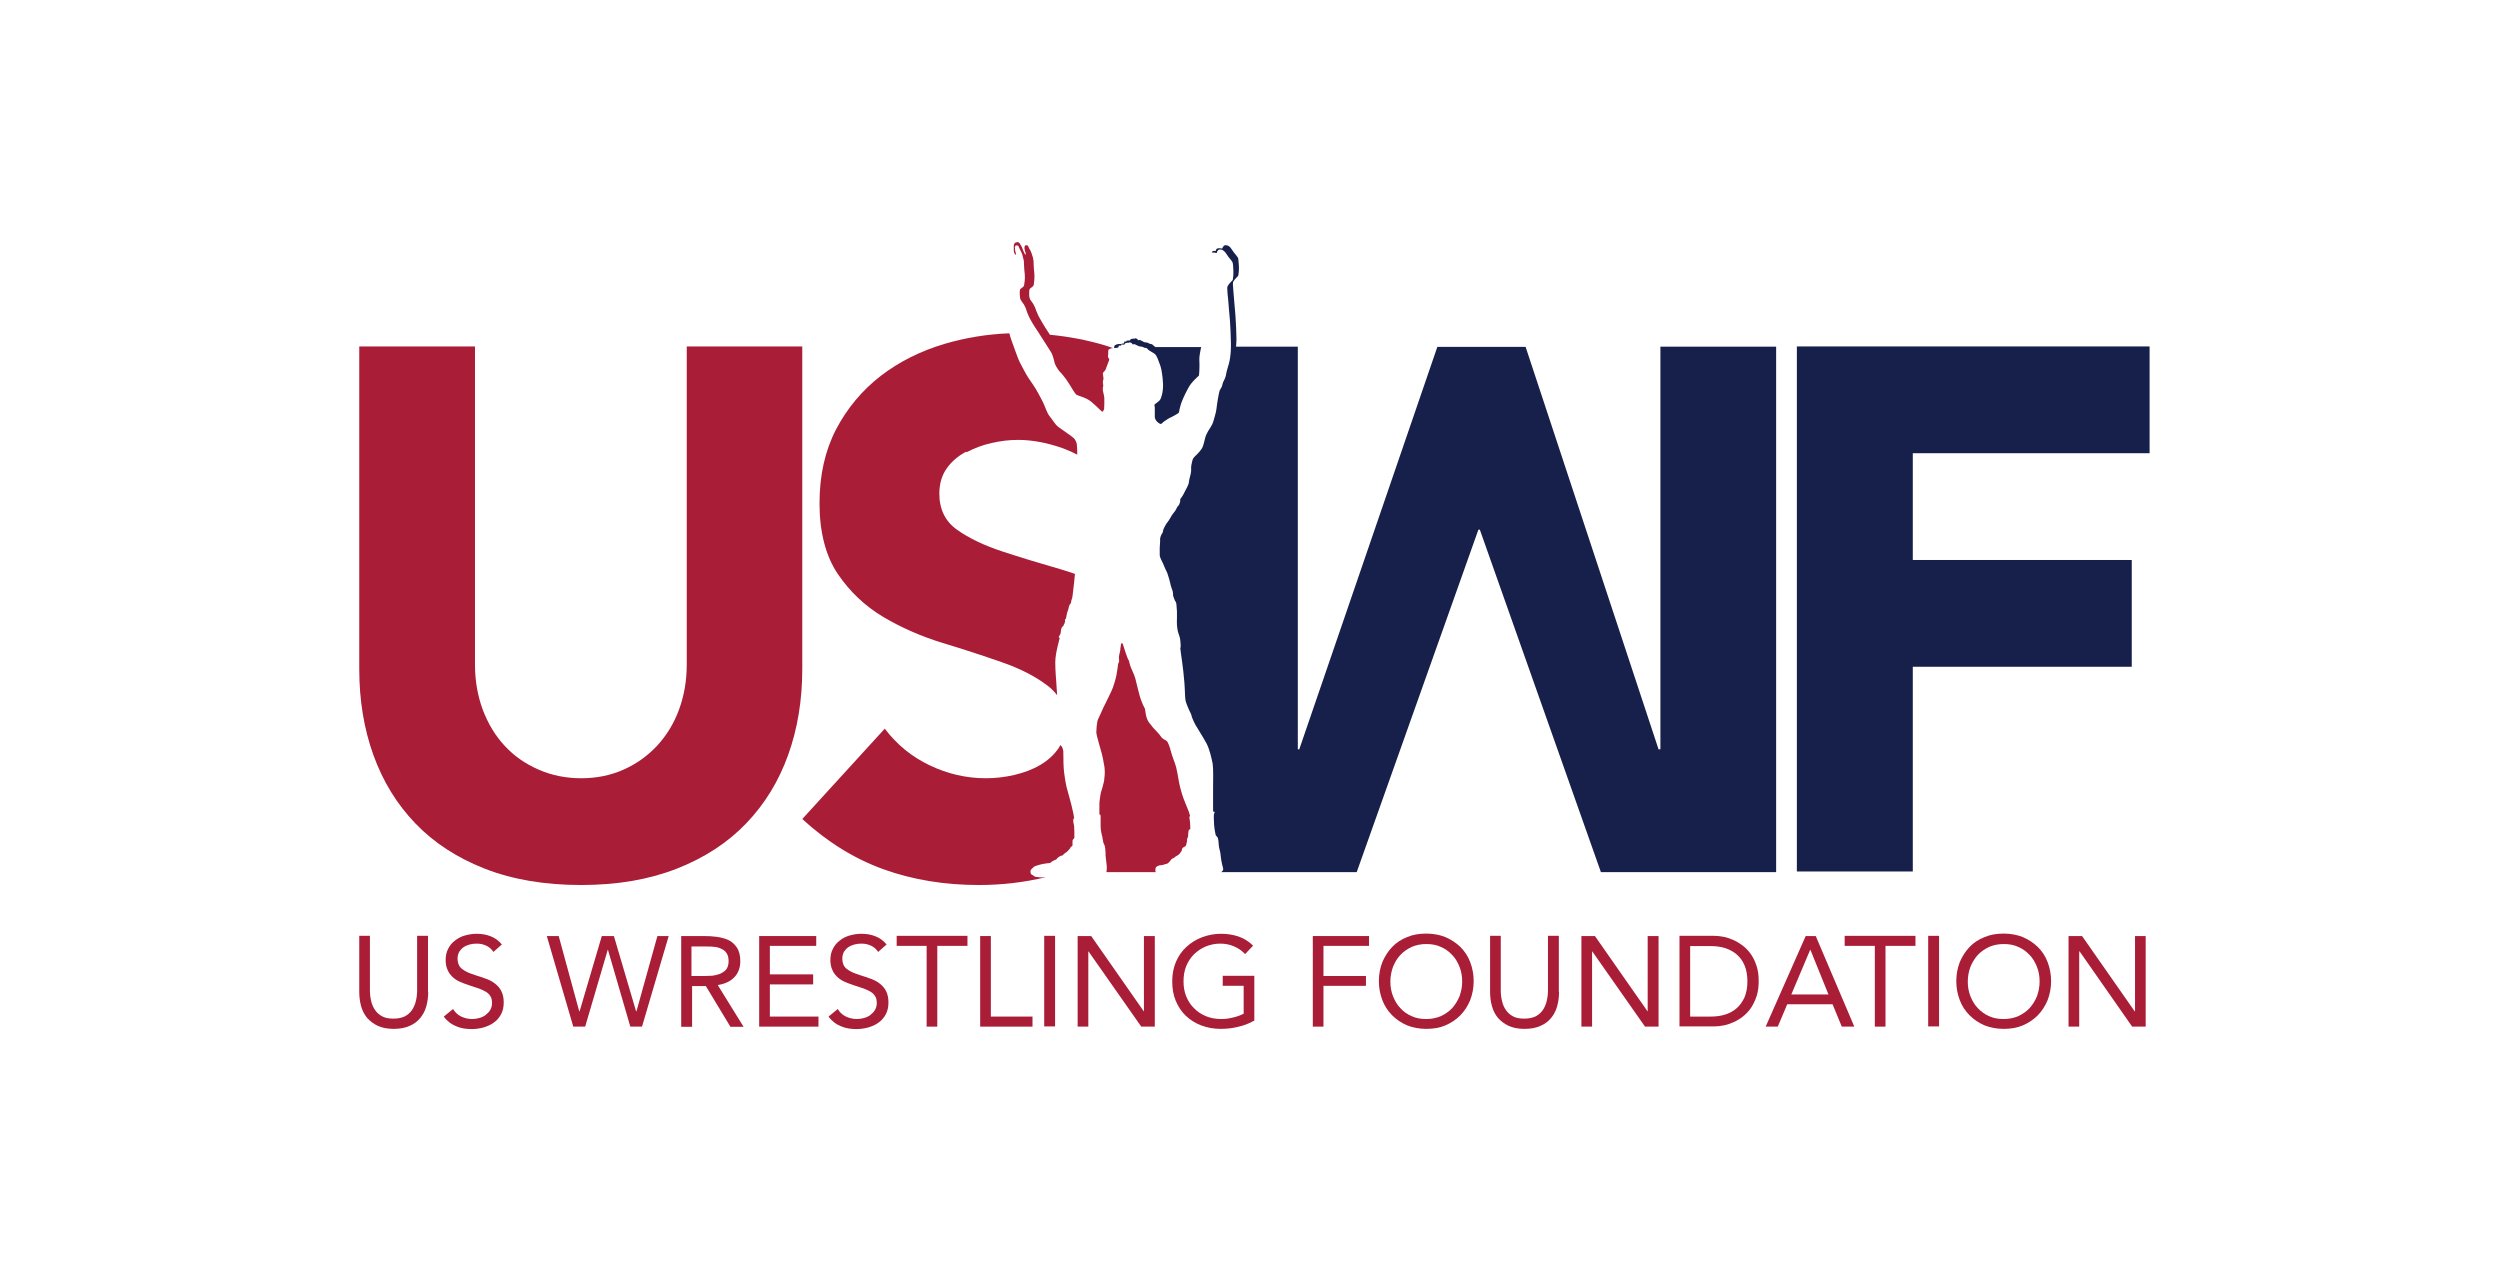 <?xml version="1.0" encoding="utf-8"?>
<svg width="189" height="96" viewBox="0 0 189 96" fill="none" xmlns="http://www.w3.org/2000/svg">
<rect width="189" height="96" fill="white"/>
<g clip-path="url(#clip0_1934_1568)">
<rect width="135.669" height="60" transform="translate(27 18)" fill="white"/>
<path d="M32.372 74.994C32.372 75.366 32.325 75.723 32.232 76.063C32.139 76.404 31.984 76.699 31.782 76.947C31.581 77.194 31.317 77.411 30.976 77.551C30.65 77.706 30.247 77.783 29.766 77.783C29.285 77.783 28.897 77.706 28.556 77.551C28.23 77.396 27.966 77.194 27.749 76.947C27.547 76.699 27.392 76.404 27.299 76.063C27.206 75.723 27.16 75.366 27.16 74.994V70.749H27.966V74.871C27.966 75.149 27.997 75.413 28.059 75.676C28.121 75.939 28.215 76.156 28.354 76.358C28.494 76.559 28.664 76.714 28.897 76.838C29.13 76.962 29.409 77.008 29.75 77.008C30.092 77.008 30.371 76.947 30.604 76.838C30.836 76.714 31.007 76.559 31.146 76.358C31.286 76.156 31.379 75.924 31.441 75.676C31.503 75.413 31.534 75.149 31.534 74.871V70.749H32.356V74.994H32.372Z" fill="#AA1D37"/>
<path d="M37.305 71.973C37.165 71.756 36.995 71.601 36.762 71.493C36.529 71.384 36.297 71.338 36.048 71.338C35.862 71.338 35.692 71.353 35.521 71.4C35.35 71.446 35.195 71.508 35.056 71.601C34.916 71.694 34.807 71.818 34.714 71.958C34.637 72.113 34.59 72.283 34.59 72.484C34.59 72.639 34.621 72.779 34.668 72.903C34.714 73.027 34.792 73.135 34.901 73.228C35.009 73.321 35.164 73.414 35.35 73.507C35.537 73.584 35.769 73.677 36.033 73.755C36.297 73.832 36.56 73.925 36.809 74.018C37.057 74.111 37.274 74.235 37.46 74.39C37.646 74.545 37.801 74.715 37.91 74.948C38.019 75.165 38.081 75.444 38.081 75.784C38.081 76.125 38.019 76.42 37.879 76.683C37.739 76.931 37.569 77.148 37.336 77.303C37.119 77.473 36.855 77.582 36.56 77.675C36.266 77.752 35.971 77.799 35.661 77.799C35.459 77.799 35.257 77.783 35.056 77.752C34.854 77.721 34.668 77.659 34.482 77.582C34.296 77.504 34.125 77.411 33.97 77.287C33.815 77.163 33.675 77.024 33.551 76.853L34.249 76.28C34.404 76.528 34.606 76.73 34.87 76.853C35.133 76.977 35.413 77.039 35.707 77.039C35.878 77.039 36.064 77.008 36.235 76.962C36.405 76.915 36.576 76.838 36.716 76.73C36.855 76.621 36.979 76.497 37.057 76.358C37.15 76.203 37.197 76.032 37.197 75.846C37.197 75.629 37.165 75.459 37.088 75.335C37.01 75.196 36.902 75.087 36.762 74.994C36.607 74.901 36.421 74.808 36.204 74.731C35.986 74.653 35.707 74.561 35.413 74.468C35.164 74.39 34.947 74.297 34.73 74.204C34.528 74.111 34.342 73.987 34.187 73.832C34.032 73.677 33.908 73.507 33.83 73.305C33.737 73.104 33.691 72.856 33.691 72.577C33.691 72.252 33.753 71.958 33.892 71.71C34.016 71.462 34.187 71.26 34.42 71.09C34.637 70.92 34.885 70.796 35.164 70.718C35.444 70.641 35.738 70.594 36.033 70.594C36.421 70.594 36.778 70.656 37.088 70.78C37.414 70.904 37.693 71.106 37.941 71.4L37.274 71.989L37.305 71.973Z" fill="#AA1D37"/>
<path d="M41.338 70.765H42.238L43.789 76.451H43.82L45.496 70.765H46.411L48.087 76.451H48.117L49.7 70.765H50.553L48.536 77.613H47.652L45.961 71.803H45.946L44.239 77.613H43.34L41.338 70.765Z" fill="#AA1D37"/>
<path d="M51.468 70.765H53.221C53.547 70.765 53.873 70.78 54.199 70.827C54.524 70.873 54.819 70.951 55.083 71.075C55.346 71.198 55.548 71.4 55.719 71.648C55.874 71.896 55.967 72.237 55.967 72.655C55.967 73.166 55.812 73.569 55.517 73.879C55.222 74.189 54.788 74.39 54.261 74.468L56.215 77.628H55.222L53.361 74.545H52.322V77.628H51.499V70.78L51.468 70.765ZM52.275 73.786H53.004C53.221 73.786 53.469 73.786 53.702 73.77C53.95 73.77 54.167 73.708 54.369 73.646C54.571 73.569 54.742 73.46 54.881 73.321C55.005 73.166 55.083 72.949 55.083 72.67C55.083 72.422 55.036 72.221 54.943 72.082C54.85 71.927 54.726 71.818 54.555 71.741C54.4 71.663 54.214 71.601 54.028 71.586C53.826 71.555 53.624 71.555 53.423 71.555H52.275V73.817V73.786Z" fill="#AA1D37"/>
<path d="M57.394 70.765H61.707V71.508H58.201V73.662H61.474V74.421H58.201V76.853H61.877V77.613H57.394V70.765Z" fill="#AA1D37"/>
<path d="M66.392 71.973C66.252 71.756 66.081 71.601 65.849 71.493C65.616 71.384 65.383 71.338 65.135 71.338C64.949 71.338 64.778 71.353 64.608 71.4C64.437 71.446 64.282 71.508 64.142 71.601C64.003 71.694 63.894 71.818 63.801 71.958C63.723 72.113 63.677 72.283 63.677 72.484C63.677 72.639 63.708 72.779 63.754 72.903C63.801 73.027 63.879 73.135 63.987 73.228C64.096 73.321 64.251 73.414 64.437 73.507C64.623 73.584 64.856 73.677 65.12 73.755C65.383 73.832 65.647 73.925 65.895 74.018C66.143 74.111 66.361 74.235 66.547 74.39C66.733 74.545 66.888 74.715 66.997 74.948C67.105 75.165 67.167 75.444 67.167 75.784C67.167 76.125 67.105 76.42 66.966 76.683C66.826 76.931 66.655 77.148 66.423 77.303C66.206 77.473 65.942 77.582 65.647 77.675C65.352 77.752 65.058 77.799 64.747 77.799C64.546 77.799 64.344 77.783 64.142 77.752C63.941 77.721 63.754 77.659 63.568 77.582C63.382 77.504 63.212 77.411 63.056 77.287C62.901 77.163 62.762 77.024 62.638 76.853L63.336 76.28C63.475 76.528 63.692 76.73 63.956 76.853C64.22 76.977 64.499 77.039 64.794 77.039C64.964 77.039 65.151 77.008 65.321 76.962C65.492 76.915 65.662 76.838 65.802 76.73C65.942 76.621 66.066 76.497 66.143 76.358C66.237 76.203 66.283 76.032 66.283 75.846C66.283 75.629 66.252 75.459 66.174 75.335C66.097 75.196 65.988 75.087 65.849 74.994C65.694 74.901 65.507 74.808 65.29 74.731C65.073 74.653 64.794 74.561 64.499 74.468C64.251 74.39 64.034 74.297 63.816 74.204C63.615 74.111 63.429 73.987 63.273 73.832C63.118 73.677 62.994 73.507 62.917 73.305C62.824 73.104 62.777 72.856 62.777 72.577C62.777 72.252 62.839 71.958 62.979 71.71C63.103 71.462 63.273 71.26 63.506 71.09C63.723 70.92 63.972 70.796 64.251 70.718C64.53 70.641 64.825 70.594 65.12 70.594C65.507 70.594 65.864 70.656 66.174 70.78C66.5 70.904 66.779 71.106 67.028 71.4L66.361 71.989L66.392 71.973Z" fill="#AA1D37"/>
<path d="M73.14 71.508H70.859V77.613H70.053V71.508H67.788V70.749H73.14V71.508Z" fill="#AA1D37"/>
<path d="M74.102 70.765H74.908V76.853H78.057V77.613H74.102V70.765Z" fill="#AA1D37"/>
<path d="M79.764 70.749H78.942V77.597H79.764V70.749Z" fill="#AA1D37"/>
<path d="M81.47 70.765H82.494L86.465 76.451H86.481V70.765H87.303V77.613H86.279L82.292 71.927H82.277V77.613H81.47V70.765Z" fill="#AA1D37"/>
<path d="M94.842 77.148C94.454 77.365 94.035 77.535 93.601 77.628C93.167 77.737 92.717 77.783 92.282 77.783C91.74 77.783 91.259 77.69 90.809 77.52C90.359 77.349 89.971 77.101 89.645 76.791C89.32 76.482 89.071 76.094 88.885 75.66C88.699 75.211 88.621 74.731 88.621 74.189C88.621 73.646 88.715 73.151 88.901 72.717C89.087 72.283 89.351 71.896 89.692 71.586C90.033 71.276 90.421 71.028 90.871 70.858C91.321 70.687 91.802 70.594 92.314 70.594C92.763 70.594 93.198 70.656 93.617 70.796C94.035 70.935 94.408 71.168 94.734 71.493L94.129 72.128C93.896 71.88 93.617 71.679 93.275 71.539C92.95 71.4 92.608 71.338 92.251 71.338C91.864 71.338 91.491 71.415 91.15 71.555C90.809 71.694 90.53 71.896 90.266 72.144C90.018 72.391 89.816 72.701 89.676 73.042C89.537 73.383 89.475 73.77 89.475 74.189C89.475 74.607 89.537 74.979 89.676 75.32C89.816 75.66 90.002 75.97 90.266 76.218C90.514 76.482 90.809 76.668 91.166 76.823C91.507 76.962 91.895 77.039 92.314 77.039C92.593 77.039 92.888 77.008 93.182 76.931C93.493 76.869 93.772 76.76 94.02 76.637V74.529H92.438V73.77H94.827V77.132L94.842 77.148Z" fill="#AA1D37"/>
<path d="M99.248 70.765H103.498V71.508H100.054V73.786H103.266V74.529H100.054V77.613H99.248V70.765Z" fill="#AA1D37"/>
<path d="M107.826 77.783C107.299 77.783 106.818 77.69 106.384 77.52C105.949 77.334 105.577 77.086 105.251 76.76C104.926 76.435 104.677 76.063 104.507 75.614C104.336 75.165 104.243 74.7 104.243 74.173C104.243 73.646 104.336 73.182 104.507 72.732C104.693 72.299 104.941 71.911 105.251 71.586C105.562 71.26 105.949 71.013 106.384 70.842C106.818 70.656 107.299 70.579 107.826 70.579C108.354 70.579 108.835 70.672 109.269 70.842C109.703 71.028 110.076 71.276 110.402 71.586C110.727 71.911 110.976 72.283 111.146 72.732C111.317 73.182 111.41 73.662 111.41 74.173C111.41 74.684 111.317 75.165 111.146 75.614C110.96 76.063 110.712 76.435 110.402 76.76C110.076 77.086 109.703 77.334 109.269 77.52C108.835 77.706 108.354 77.783 107.826 77.783ZM107.826 77.039C108.23 77.039 108.587 76.962 108.928 76.823C109.254 76.668 109.548 76.466 109.781 76.218C110.014 75.955 110.2 75.66 110.339 75.32C110.464 74.979 110.541 74.607 110.541 74.204C110.541 73.801 110.479 73.445 110.339 73.089C110.2 72.748 110.029 72.438 109.781 72.19C109.533 71.927 109.254 71.725 108.928 71.586C108.602 71.431 108.23 71.369 107.826 71.369C107.423 71.369 107.051 71.446 106.725 71.586C106.399 71.741 106.104 71.942 105.872 72.19C105.624 72.453 105.453 72.748 105.313 73.089C105.189 73.43 105.112 73.801 105.112 74.204C105.112 74.607 105.174 74.963 105.313 75.32C105.453 75.66 105.624 75.97 105.872 76.218C106.104 76.482 106.399 76.683 106.725 76.823C107.051 76.977 107.423 77.039 107.826 77.039Z" fill="#AA1D37"/>
<path d="M117.863 74.994C117.863 75.366 117.817 75.723 117.724 76.063C117.631 76.404 117.475 76.699 117.274 76.947C117.072 77.194 116.808 77.411 116.467 77.551C116.141 77.706 115.738 77.783 115.257 77.783C114.776 77.783 114.388 77.706 114.047 77.551C113.721 77.396 113.458 77.194 113.24 76.947C113.039 76.699 112.884 76.404 112.791 76.063C112.697 75.723 112.651 75.366 112.651 74.994V70.749H113.458V74.871C113.458 75.149 113.489 75.413 113.551 75.676C113.613 75.939 113.706 76.156 113.845 76.358C113.985 76.559 114.156 76.714 114.388 76.838C114.621 76.962 114.9 77.008 115.242 77.008C115.583 77.008 115.862 76.947 116.095 76.838C116.327 76.714 116.498 76.559 116.638 76.358C116.777 76.156 116.87 75.924 116.932 75.676C116.994 75.413 117.026 75.149 117.026 74.871V70.749H117.848V74.994H117.863Z" fill="#AA1D37"/>
<path d="M119.554 70.765H120.578L124.549 76.451H124.565V70.765H125.387V77.613H124.363L120.376 71.927H120.361V77.613H119.554V70.765Z" fill="#AA1D37"/>
<path d="M126.969 70.749H129.606C129.839 70.749 130.072 70.78 130.32 70.827C130.568 70.873 130.816 70.966 131.065 71.075C131.313 71.183 131.546 71.338 131.778 71.508C132.011 71.694 132.213 71.911 132.383 72.159C132.554 72.407 132.693 72.701 132.802 73.042C132.911 73.368 132.957 73.755 132.957 74.173C132.957 74.592 132.911 74.963 132.802 75.304C132.693 75.63 132.554 75.924 132.383 76.187C132.213 76.435 132.011 76.652 131.778 76.838C131.546 77.024 131.313 77.163 131.065 77.272C130.816 77.38 130.568 77.473 130.32 77.52C130.072 77.566 129.824 77.597 129.606 77.597H126.969V70.734V70.749ZM127.776 76.854H129.327C129.715 76.854 130.087 76.807 130.429 76.699C130.77 76.59 131.049 76.435 131.297 76.218C131.546 76.001 131.732 75.723 131.887 75.397C132.026 75.056 132.104 74.653 132.104 74.189C132.104 73.724 132.026 73.306 131.887 72.98C131.747 72.639 131.546 72.376 131.297 72.159C131.049 71.942 130.754 71.787 130.429 71.679C130.087 71.57 129.731 71.524 129.327 71.524H127.776V76.869V76.854Z" fill="#AA1D37"/>
<path d="M136.51 70.765H137.27L140.186 77.613H139.24L138.542 75.924H135.113L134.4 77.613H133.485L136.51 70.765ZM136.866 71.803H136.851L135.424 75.18H138.232L136.866 71.803Z" fill="#AA1D37"/>
<path d="M144.809 71.508H142.544V77.613H141.737V71.508H139.457V70.749H144.809V71.508Z" fill="#AA1D37"/>
<path d="M146.593 70.749H145.771V77.597H146.593V70.749Z" fill="#AA1D37"/>
<path d="M151.48 77.783C150.952 77.783 150.471 77.69 150.037 77.52C149.602 77.334 149.23 77.086 148.904 76.76C148.579 76.435 148.33 76.063 148.16 75.614C147.989 75.165 147.896 74.7 147.896 74.173C147.896 73.646 147.989 73.182 148.16 72.732C148.346 72.299 148.594 71.911 148.904 71.586C149.215 71.26 149.602 71.013 150.037 70.842C150.471 70.656 150.952 70.579 151.48 70.579C152.007 70.579 152.488 70.672 152.922 70.842C153.357 71.028 153.729 71.276 154.055 71.586C154.38 71.911 154.629 72.283 154.799 72.732C154.97 73.182 155.063 73.662 155.063 74.173C155.063 74.684 154.97 75.165 154.799 75.614C154.613 76.063 154.365 76.435 154.055 76.76C153.729 77.086 153.357 77.334 152.922 77.52C152.488 77.706 152.007 77.783 151.48 77.783ZM151.48 77.039C151.883 77.039 152.24 76.962 152.581 76.823C152.907 76.668 153.201 76.466 153.434 76.218C153.667 75.955 153.853 75.66 153.993 75.32C154.117 74.979 154.194 74.607 154.194 74.204C154.194 73.801 154.132 73.445 153.993 73.089C153.853 72.748 153.682 72.438 153.434 72.19C153.186 71.927 152.907 71.725 152.581 71.586C152.255 71.431 151.883 71.369 151.48 71.369C151.076 71.369 150.704 71.446 150.378 71.586C150.052 71.741 149.758 71.942 149.525 72.19C149.292 72.453 149.106 72.748 148.966 73.089C148.842 73.43 148.765 73.801 148.765 74.204C148.765 74.607 148.827 74.963 148.966 75.32C149.106 75.66 149.277 75.97 149.525 76.218C149.773 76.482 150.052 76.683 150.378 76.823C150.704 76.977 151.076 77.039 151.48 77.039Z" fill="#AA1D37"/>
<path d="M156.382 70.765H157.405L161.377 76.451H161.408V70.765H162.214V77.613H161.191L157.219 71.927H157.188V77.613H156.382V70.765Z" fill="#AA1D37"/>
<path d="M84.325 26.315C84.325 26.315 84.495 26.284 84.542 26.268C84.588 26.268 84.557 26.175 84.557 26.175L84.604 26.129H84.759L84.743 26.067C84.743 26.067 84.852 26.036 84.898 26.051C84.945 26.051 84.96 26.051 84.992 26.051C85.022 26.051 85.054 25.958 85.054 25.958C85.054 25.958 85.193 25.912 85.224 25.912C85.271 25.912 85.333 25.912 85.348 25.912C85.364 25.912 85.395 25.881 85.395 25.881L85.519 25.912C85.519 25.912 85.612 25.989 85.612 26.02C85.612 26.051 85.705 26.02 85.767 26.02C85.829 26.02 85.86 26.082 85.938 26.098C86 26.113 86.062 26.175 86.171 26.191C86.264 26.191 86.31 26.206 86.357 26.222C86.357 26.222 86.372 26.222 86.388 26.222C86.45 26.253 86.496 26.299 86.589 26.299C86.698 26.299 86.745 26.361 86.806 26.439C86.869 26.501 87.086 26.609 87.272 26.733C87.458 26.857 87.567 27.244 87.644 27.446C87.737 27.647 87.799 27.942 87.799 27.942C87.799 27.942 87.815 28.05 87.846 28.22C87.877 28.406 87.908 28.685 87.923 28.995C87.954 29.615 87.784 30.111 87.706 30.219C87.644 30.328 87.365 30.513 87.303 30.56C87.256 30.591 87.287 30.715 87.303 30.808C87.303 30.901 87.303 31.396 87.303 31.52C87.303 31.52 87.303 31.52 87.303 31.536C87.303 31.644 87.412 31.83 87.489 31.892C87.567 31.954 87.691 32.063 87.753 32.047C87.83 32.047 87.861 31.985 87.892 31.954C87.908 31.923 88.032 31.846 88.187 31.737C88.234 31.706 88.265 31.691 88.311 31.66C88.373 31.613 88.451 31.582 88.528 31.551C88.808 31.412 89.133 31.226 89.133 31.164C89.133 31.102 89.211 30.761 89.273 30.56C89.335 30.358 89.552 29.847 89.832 29.336C90.095 28.84 90.592 28.453 90.623 28.406C90.654 28.375 90.654 28.189 90.669 28.065C90.685 27.926 90.685 27.368 90.669 27.136C90.669 26.888 90.762 26.47 90.778 26.377C90.778 26.346 90.793 26.299 90.809 26.237H87.35C87.35 26.237 87.256 26.175 87.225 26.144C87.163 26.082 87.117 26.02 87.008 26.005C86.9 26.005 86.869 25.958 86.806 25.927C86.745 25.896 86.698 25.896 86.589 25.881C86.481 25.881 86.419 25.819 86.357 25.788C86.295 25.773 86.248 25.71 86.186 25.71C86.124 25.71 86.031 25.726 86.031 25.71C86.031 25.68 85.938 25.602 85.938 25.602L85.814 25.571C85.814 25.571 85.798 25.602 85.767 25.602C85.736 25.602 85.69 25.602 85.643 25.602C85.597 25.602 85.472 25.648 85.472 25.648C85.472 25.648 85.441 25.741 85.41 25.741C85.379 25.741 85.364 25.757 85.317 25.741C85.271 25.741 85.162 25.757 85.162 25.757V25.819H85.022L84.976 25.865C84.976 25.865 85.007 25.943 84.96 25.958C84.914 25.958 84.774 26.005 84.743 26.005C84.728 26.005 84.588 26.005 84.588 26.005L84.418 26.036C84.418 26.036 84.262 26.113 84.247 26.144C84.247 26.16 84.231 26.284 84.231 26.284C84.231 26.284 84.231 26.284 84.231 26.315H84.325Z" fill="#16204B"/>
<path d="M60.667 26.191H51.918V50.236C51.918 51.476 51.717 52.607 51.329 53.66C50.941 54.714 50.382 55.612 49.669 56.387C48.955 57.146 48.117 57.75 47.14 58.184C46.163 58.618 45.108 58.835 43.944 58.835C42.781 58.835 41.711 58.618 40.718 58.184C39.725 57.75 38.872 57.162 38.158 56.387C37.445 55.628 36.902 54.714 36.498 53.66C36.111 52.607 35.909 51.476 35.909 50.236V26.191H27.16V50.577C27.16 52.932 27.516 55.101 28.23 57.084C28.944 59.067 29.998 60.787 31.395 62.243C32.791 63.7 34.544 64.846 36.638 65.668C38.732 66.489 41.168 66.907 43.929 66.907C46.69 66.907 49.079 66.489 51.173 65.668C53.268 64.846 55.021 63.7 56.417 62.243C57.813 60.787 58.868 59.067 59.581 57.084C60.295 55.101 60.652 52.932 60.652 50.577V26.191H60.667Z" fill="#AA1D37"/>
<path d="M73.078 34.185C73.683 33.875 74.319 33.627 74.986 33.488C75.653 33.333 76.304 33.256 76.956 33.256C78.042 33.256 79.19 33.473 80.4 33.906C80.772 34.046 81.113 34.201 81.439 34.371C81.439 34.294 81.439 34.232 81.439 34.185C81.439 34.03 81.424 33.752 81.408 33.596C81.408 33.442 81.268 33.24 81.222 33.163C81.175 33.085 80.291 32.481 80.012 32.28C79.748 32.078 79.546 31.691 79.345 31.459C79.143 31.211 79.004 30.715 78.833 30.374C78.662 30.049 78.461 29.661 78.321 29.429C78.181 29.197 77.949 28.856 77.763 28.592C77.576 28.329 77.282 27.725 77.126 27.446C76.971 27.167 76.77 26.547 76.522 25.881C76.444 25.695 76.382 25.447 76.304 25.199C74.644 25.261 73.016 25.525 71.433 25.989C69.603 26.532 67.989 27.337 66.578 28.422C65.182 29.506 64.049 30.854 63.212 32.45C62.374 34.061 61.955 35.92 61.955 38.059C61.955 40.197 62.42 42.04 63.336 43.388C64.251 44.736 65.399 45.821 66.779 46.642C68.16 47.463 69.665 48.114 71.263 48.609C72.876 49.09 74.365 49.586 75.746 50.066C77.126 50.546 78.274 51.135 79.19 51.832C79.484 52.049 79.717 52.297 79.919 52.56C79.903 52.235 79.872 51.801 79.857 51.615C79.841 51.321 79.779 50.732 79.779 50.05C79.779 49.384 80.121 48.222 80.121 48.222C80.121 48.222 80.043 48.222 80.043 48.176C80.043 48.129 80.121 48.005 80.151 47.959C80.183 47.912 80.213 47.726 80.213 47.633C80.213 47.54 80.291 47.401 80.307 47.386C80.338 47.37 80.4 47.324 80.415 47.261C80.415 47.2 80.477 47.169 80.477 47.138C80.477 47.107 80.477 47.076 80.508 47.029C80.555 46.983 80.493 46.936 80.508 46.874C80.508 46.828 80.601 46.766 80.601 46.704C80.601 46.642 80.632 46.533 80.648 46.456C80.648 46.394 80.679 46.332 80.694 46.27C80.694 46.208 80.741 46.224 80.725 46.177C80.725 46.13 80.757 46.099 80.772 46.053C80.787 46.007 80.787 45.898 80.819 45.821C80.834 45.759 80.896 45.681 80.927 45.635C80.974 45.588 80.989 45.48 80.989 45.418C80.989 45.371 81.051 45.263 81.051 45.232C81.051 45.201 81.098 45.046 81.098 44.938C81.098 44.829 81.191 44.256 81.206 44.008C81.206 43.884 81.253 43.636 81.268 43.388C80.912 43.264 80.539 43.14 80.167 43.032C78.6 42.583 77.126 42.133 75.761 41.684C74.396 41.235 73.264 40.692 72.364 40.057C71.464 39.422 71.014 38.508 71.014 37.315C71.014 36.571 71.201 35.936 71.573 35.409C71.945 34.883 72.442 34.464 73.031 34.154" fill="#AA1D37"/>
<path d="M83.394 31.087C83.394 31.087 83.44 30.994 83.456 30.963C83.502 30.901 83.456 30.777 83.487 30.606C83.487 30.606 83.487 30.591 83.487 30.575C83.487 30.575 83.487 30.575 83.487 30.56C83.487 30.42 83.487 30.25 83.487 30.11C83.487 29.956 83.409 29.723 83.378 29.537C83.347 29.351 83.409 29.165 83.409 29.15C83.409 29.119 83.363 28.887 83.378 28.856C83.378 28.825 83.425 28.654 83.425 28.608C83.425 28.561 83.394 28.406 83.378 28.267C83.378 28.127 83.502 28.081 83.533 28.019C83.58 27.972 83.642 27.787 83.673 27.694C83.704 27.601 83.797 27.368 83.844 27.244C83.89 27.12 83.828 27.12 83.828 27.12C83.828 27.12 83.828 27.058 83.781 27.027C83.735 26.996 83.781 26.841 83.781 26.795C83.781 26.748 83.781 26.718 83.781 26.686C83.781 26.655 83.781 26.593 83.781 26.593C83.781 26.593 83.781 26.47 83.797 26.454C83.797 26.423 83.968 26.346 83.968 26.346L84.138 26.315C83.952 26.253 83.781 26.191 83.595 26.129C82.215 25.71 80.819 25.447 79.376 25.308C79.329 25.246 79.298 25.184 79.252 25.122C78.91 24.61 78.585 24.037 78.507 23.882C78.445 23.712 78.368 23.588 78.321 23.448C78.29 23.309 78.166 23.061 78.119 22.984C78.073 22.906 77.902 22.689 77.871 22.627C77.84 22.565 77.793 22.379 77.809 22.271C77.809 22.163 77.778 21.884 77.887 21.806C77.98 21.729 78.135 21.636 78.15 21.543C78.166 21.45 78.228 21.016 78.197 20.675C78.15 20.319 78.135 19.808 78.135 19.715C78.135 19.637 78.057 19.327 78.011 19.219C77.98 19.11 77.902 18.924 77.84 18.847C77.778 18.754 77.747 18.615 77.716 18.584C77.685 18.553 77.638 18.537 77.561 18.537C77.483 18.537 77.452 18.645 77.452 18.692C77.452 18.738 77.452 18.831 77.468 18.893C77.468 18.94 77.514 19.064 77.53 19.079C77.53 19.11 77.561 19.25 77.561 19.265C77.561 19.281 77.468 19.188 77.468 19.188C77.468 19.188 77.39 19.033 77.344 18.924C77.297 18.816 77.266 18.677 77.22 18.615C77.189 18.553 77.126 18.46 77.126 18.46C77.126 18.46 77.049 18.305 76.94 18.305C76.847 18.305 76.754 18.336 76.723 18.367C76.708 18.398 76.646 18.475 76.646 18.506C76.646 18.537 76.63 18.785 76.646 18.955C76.646 19.002 76.661 19.064 76.677 19.126C76.692 19.172 76.723 19.203 76.723 19.203C76.723 19.203 76.816 19.296 76.816 19.281C76.816 19.265 76.785 19.11 76.785 19.095C76.785 19.079 76.739 18.955 76.739 18.909C76.739 18.862 76.739 18.77 76.723 18.707C76.723 18.661 76.754 18.553 76.832 18.553C76.909 18.553 76.971 18.568 76.987 18.599C77.018 18.63 77.049 18.77 77.111 18.862C77.173 18.955 77.235 19.141 77.282 19.234C77.313 19.343 77.39 19.637 77.406 19.73C77.406 19.808 77.421 20.334 77.468 20.691C77.514 21.047 77.437 21.481 77.421 21.574C77.406 21.667 77.251 21.76 77.157 21.837C77.064 21.915 77.096 22.194 77.096 22.302C77.096 22.41 77.126 22.596 77.157 22.658C77.189 22.72 77.344 22.937 77.406 23.015C77.452 23.092 77.576 23.34 77.607 23.479C77.638 23.619 77.716 23.743 77.778 23.913C77.84 24.084 78.181 24.657 78.523 25.153C78.538 25.184 78.554 25.199 78.569 25.23C78.895 25.726 79.267 26.33 79.438 26.593C79.624 26.872 79.686 27.306 79.733 27.446C79.764 27.585 79.981 27.942 80.089 28.065C80.214 28.174 80.586 28.623 80.803 28.98C81.02 29.336 81.284 29.77 81.362 29.832C81.439 29.894 81.904 30.017 82.137 30.142C82.385 30.25 82.634 30.482 82.851 30.684C83.068 30.901 83.347 31.149 83.347 31.149C83.347 31.133 83.347 31.102 83.378 31.071" fill="#AA1D37"/>
<path d="M125.496 56.65H125.387L115.335 26.222H108.664L98.224 56.65H98.115V26.206H93.446C93.462 25.989 93.477 25.772 93.477 25.617C93.477 25.246 93.43 24.254 93.4 23.867C93.368 23.479 93.291 22.519 93.275 22.395C93.275 22.271 93.182 21.45 93.213 21.341C93.26 21.233 93.43 21.016 93.477 20.985C93.524 20.954 93.586 20.877 93.617 20.83C93.632 20.784 93.679 20.35 93.663 20.164C93.648 19.978 93.632 19.622 93.601 19.513C93.555 19.405 93.337 19.157 93.275 19.079C93.213 19.002 93.105 18.816 93.027 18.723C92.95 18.63 92.826 18.553 92.779 18.553C92.732 18.553 92.624 18.522 92.562 18.553C92.515 18.599 92.438 18.677 92.438 18.692C92.438 18.723 92.407 18.785 92.391 18.8C92.376 18.8 92.267 18.754 92.236 18.77C92.205 18.77 92.112 18.77 92.081 18.77C92.05 18.77 91.957 18.816 91.941 18.863C91.926 18.909 91.926 18.971 91.895 18.971C91.864 18.971 91.74 18.971 91.709 18.971C91.677 18.971 91.647 19.033 91.631 19.064C91.631 19.064 91.631 19.079 91.631 19.095H91.662C91.693 19.095 91.786 19.095 91.817 19.095C91.848 19.095 91.941 19.141 91.972 19.126C91.988 19.126 92.019 19.048 92.019 19.017C92.019 18.986 92.096 18.909 92.143 18.878C92.189 18.831 92.314 18.878 92.36 18.878C92.407 18.878 92.515 18.955 92.608 19.048C92.686 19.141 92.794 19.312 92.856 19.405C92.919 19.482 93.136 19.73 93.182 19.838C93.229 19.947 93.229 20.303 93.244 20.489C93.26 20.675 93.213 21.109 93.198 21.155C93.182 21.202 93.105 21.264 93.058 21.31C93.012 21.341 92.841 21.558 92.794 21.667C92.748 21.775 92.841 22.596 92.856 22.72C92.856 22.844 92.95 23.82 92.981 24.192C93.012 24.579 93.058 25.571 93.058 25.943C93.058 26.02 93.058 26.129 93.058 26.222C93.058 26.578 93.012 27.012 92.95 27.306C92.872 27.663 92.732 28.019 92.701 28.251C92.686 28.484 92.515 28.809 92.469 28.887C92.438 28.964 92.422 29.041 92.391 29.165C92.36 29.289 92.267 29.398 92.221 29.491C92.174 29.599 92.112 29.94 92.081 30.11C92.05 30.281 91.972 30.792 91.957 30.963C91.941 31.133 91.771 31.722 91.709 31.923C91.647 32.125 91.414 32.465 91.336 32.589C91.259 32.713 91.135 32.977 91.104 33.132C91.073 33.287 90.98 33.658 90.902 33.829C90.824 33.999 90.576 34.278 90.343 34.495C90.111 34.712 90.142 34.898 90.095 35.037C90.08 35.115 90.049 35.208 90.049 35.316C90.049 35.425 90.049 35.533 90.049 35.611C90.049 35.797 89.894 36.23 89.878 36.447C89.878 36.664 89.63 37.02 89.521 37.268C89.413 37.501 89.227 37.733 89.227 37.733C89.227 37.733 89.227 37.842 89.227 37.873C89.227 37.919 89.165 38.12 89.133 38.167C89.102 38.214 88.978 38.337 88.947 38.43C88.916 38.523 88.792 38.709 88.668 38.849C88.559 38.973 88.389 39.344 88.28 39.453C88.172 39.561 87.97 39.964 87.954 40.011C87.954 40.057 87.892 40.321 87.846 40.352C87.799 40.383 87.784 40.475 87.737 40.584C87.691 40.692 87.706 40.801 87.706 40.909C87.706 41.002 87.691 41.235 87.675 41.421C87.675 41.606 87.675 41.87 87.675 41.978C87.675 42.087 87.784 42.319 87.83 42.412C87.877 42.505 87.939 42.614 87.97 42.706C88.001 42.799 88.172 43.171 88.249 43.326C88.311 43.481 88.466 44.039 88.482 44.132C88.482 44.225 88.621 44.597 88.653 44.69C88.684 44.783 88.684 44.907 88.684 44.999C88.684 45.077 88.823 45.387 88.823 45.402C88.823 45.418 88.916 45.511 88.932 45.635C88.947 45.743 88.978 46.13 88.978 46.223C88.978 46.316 88.978 46.626 88.978 46.735C88.978 46.843 88.963 47.153 88.978 47.246C88.978 47.339 89.025 47.633 89.04 47.711C89.056 47.788 89.133 48.005 89.18 48.145C89.227 48.284 89.257 48.656 89.257 48.749C89.257 48.842 89.257 48.935 89.257 48.935L89.227 48.981C89.227 48.981 89.304 49.617 89.366 50.019C89.428 50.422 89.49 51.011 89.537 51.569C89.583 52.111 89.583 52.793 89.63 52.978C89.676 53.164 89.862 53.614 89.894 53.676C89.925 53.738 90.08 54.032 90.08 54.109C90.08 54.172 90.25 54.574 90.39 54.822C90.53 55.07 90.98 55.767 91.212 56.201C91.445 56.65 91.6 57.332 91.677 57.735C91.74 58.153 91.709 59.052 91.709 59.61C91.709 60.183 91.709 61.345 91.709 61.345C91.709 61.345 91.786 61.36 91.817 61.376C91.848 61.376 91.817 61.469 91.786 61.515C91.755 61.562 91.755 61.98 91.786 62.367C91.817 62.755 91.91 63.142 91.91 63.142C91.91 63.142 92.019 63.282 92.05 63.312C92.081 63.343 92.096 63.498 92.112 63.576C92.112 63.653 92.143 63.793 92.143 63.932C92.143 64.072 92.267 64.428 92.267 64.552C92.267 64.676 92.329 64.986 92.329 65.032C92.329 65.079 92.422 65.497 92.469 65.652C92.5 65.791 92.391 65.9 92.314 65.931H102.568L111.767 40.042H111.875L121.028 65.931H134.276V26.206H125.527V56.635L125.496 56.65Z" fill="#16204B"/>
<path d="M135.843 65.884H144.607V50.407H161.16V42.335H144.607V34.263H162.509V26.191H135.843V65.884Z" fill="#16204B"/>
<path d="M89.94 61.732L89.971 61.686C89.971 61.686 89.94 61.562 89.878 61.376C89.816 61.205 89.63 60.756 89.475 60.369C89.32 59.966 89.149 59.269 89.102 58.959C89.056 58.649 88.978 58.277 88.916 57.998C88.885 57.89 88.854 57.797 88.823 57.704C88.777 57.58 88.73 57.456 88.684 57.317C88.591 57.084 88.497 56.712 88.451 56.557C88.404 56.403 88.327 56.201 88.265 56.093C88.203 55.984 88.11 55.969 87.939 55.86C87.768 55.752 87.706 55.55 87.489 55.349C87.287 55.148 87.055 54.884 86.853 54.605C86.713 54.419 86.636 54.109 86.605 53.893C86.589 53.8 86.574 53.722 86.574 53.676C86.574 53.567 86.481 53.443 86.403 53.273C86.326 53.102 86.201 52.777 86.124 52.467C86.031 52.157 85.922 51.615 85.829 51.29C85.736 50.949 85.534 50.593 85.441 50.314C85.364 50.066 85.348 49.88 85.302 49.88C85.271 49.88 84.898 48.764 84.883 48.687C84.883 48.609 84.774 48.625 84.759 48.656C84.743 48.687 84.743 48.78 84.728 48.842C84.728 48.904 84.681 49.09 84.697 49.136C84.697 49.183 84.588 49.57 84.588 49.678C84.588 49.787 84.619 49.957 84.604 50.004C84.604 50.05 84.526 50.174 84.526 50.205C84.526 50.236 84.48 50.639 84.402 51.042C84.325 51.429 84.231 51.693 84.138 51.971C84.045 52.25 83.688 52.916 83.58 53.164C83.502 53.304 83.347 53.629 83.223 53.924C83.13 54.109 83.052 54.295 83.006 54.388C82.913 54.621 82.882 55.209 82.882 55.349C82.882 55.504 82.975 55.829 83.021 55.984C83.068 56.139 83.114 56.371 83.223 56.712C83.332 57.053 83.44 57.611 83.502 58.014C83.549 58.417 83.502 58.773 83.471 59.021C83.425 59.269 83.27 59.795 83.223 59.935C83.192 60.074 83.114 60.555 83.114 60.772C83.114 60.989 83.114 61.531 83.114 61.531L83.145 61.593H83.192C83.192 61.593 83.207 61.686 83.207 61.732C83.207 61.794 83.207 62.29 83.207 62.507C83.207 62.724 83.301 63.173 83.316 63.204C83.347 63.235 83.347 63.297 83.347 63.359C83.347 63.421 83.394 63.514 83.394 63.607C83.394 63.684 83.487 63.87 83.502 63.901C83.518 63.932 83.533 64.01 83.549 64.087C83.549 64.134 83.58 64.35 83.58 64.505C83.58 64.583 83.58 64.66 83.58 64.676C83.58 64.707 83.657 65.342 83.673 65.481C83.673 65.605 83.673 65.838 83.642 65.931H87.38C87.38 65.931 87.35 65.884 87.35 65.869C87.334 65.807 87.35 65.621 87.396 65.559C87.442 65.497 87.567 65.451 87.66 65.419C87.753 65.404 87.939 65.404 88.001 65.358C88.063 65.327 88.203 65.311 88.234 65.296C88.265 65.28 88.358 65.218 88.404 65.156C88.451 65.11 88.528 65.017 88.544 64.986C88.544 64.955 88.653 64.893 88.699 64.877C88.761 64.846 88.808 64.831 88.839 64.784C88.87 64.738 89.009 64.691 89.087 64.629C89.165 64.583 89.304 64.366 89.335 64.32C89.366 64.273 89.335 64.196 89.397 64.118C89.459 64.041 89.552 64.025 89.614 63.979C89.676 63.932 89.692 63.808 89.707 63.731C89.723 63.669 89.754 63.529 89.738 63.467C89.738 63.405 89.785 63.359 89.816 63.251C89.832 63.157 89.816 63.111 89.832 62.987C89.847 62.863 89.862 62.786 89.878 62.739C89.894 62.708 89.987 62.693 89.987 62.693C89.987 62.693 89.987 62.398 89.971 62.243C89.971 62.089 89.909 61.779 89.909 61.748" fill="#AA1D37"/>
<path d="M81.206 62.507C81.206 62.398 81.144 62.212 81.144 62.151C81.144 62.104 81.129 61.949 81.144 61.918C81.16 61.887 81.206 61.856 81.206 61.856C81.206 61.856 81.175 61.639 81.144 61.484C81.113 61.329 81.02 60.942 80.989 60.818C80.974 60.71 80.71 59.811 80.632 59.501C80.555 59.176 80.446 58.494 80.415 58.06C80.384 57.627 80.4 56.836 80.384 56.774C80.384 56.712 80.338 56.619 80.322 56.542C80.307 56.48 80.229 56.387 80.167 56.325C80.121 56.403 80.089 56.465 80.043 56.542C79.686 57.069 79.221 57.487 78.647 57.828C78.073 58.169 77.406 58.417 76.677 58.587C75.948 58.758 75.234 58.835 74.52 58.835C73.062 58.835 71.65 58.51 70.285 57.859C68.92 57.208 67.788 56.279 66.888 55.086L60.652 61.918C62.56 63.669 64.623 64.939 66.826 65.729C69.029 66.52 71.433 66.907 74.008 66.907C75.761 66.907 77.437 66.706 79.05 66.318C78.926 66.318 78.802 66.318 78.755 66.334C78.662 66.334 78.352 66.303 78.29 66.287C78.228 66.287 78.104 66.179 78.104 66.179C78.104 66.179 77.964 66.117 77.933 66.055C77.902 65.993 77.887 65.838 77.933 65.76C77.98 65.683 78.119 65.59 78.15 65.543C78.181 65.497 78.337 65.451 78.445 65.419C78.554 65.388 78.678 65.342 78.864 65.311C79.05 65.28 79.252 65.249 79.329 65.249C79.407 65.249 79.469 65.187 79.516 65.141C79.578 65.094 79.717 65.017 79.795 65.001C79.872 64.986 79.872 64.955 79.919 64.893C79.965 64.831 80.151 64.707 80.229 64.691C80.307 64.691 80.353 64.66 80.369 64.629C80.384 64.598 80.493 64.505 80.57 64.459C80.648 64.428 80.803 64.242 80.834 64.211C80.881 64.18 80.912 64.118 80.927 64.072C80.927 64.056 80.958 64.025 80.989 64.01C81.036 63.979 81.067 63.948 81.082 63.917C81.082 63.87 81.082 63.607 81.082 63.56C81.082 63.514 81.129 63.467 81.144 63.436C81.175 63.421 81.206 63.374 81.222 63.328C81.222 63.282 81.222 63.065 81.222 63.003C81.222 62.941 81.222 62.863 81.222 62.863C81.222 62.863 81.206 62.631 81.206 62.522" fill="#AA1D37"/>
</g>
<defs>
<clipPath id="clip0_1934_1568">
<rect width="135.669" height="60" fill="white" transform="translate(27 18)"/>
</clipPath>
</defs>
</svg>

